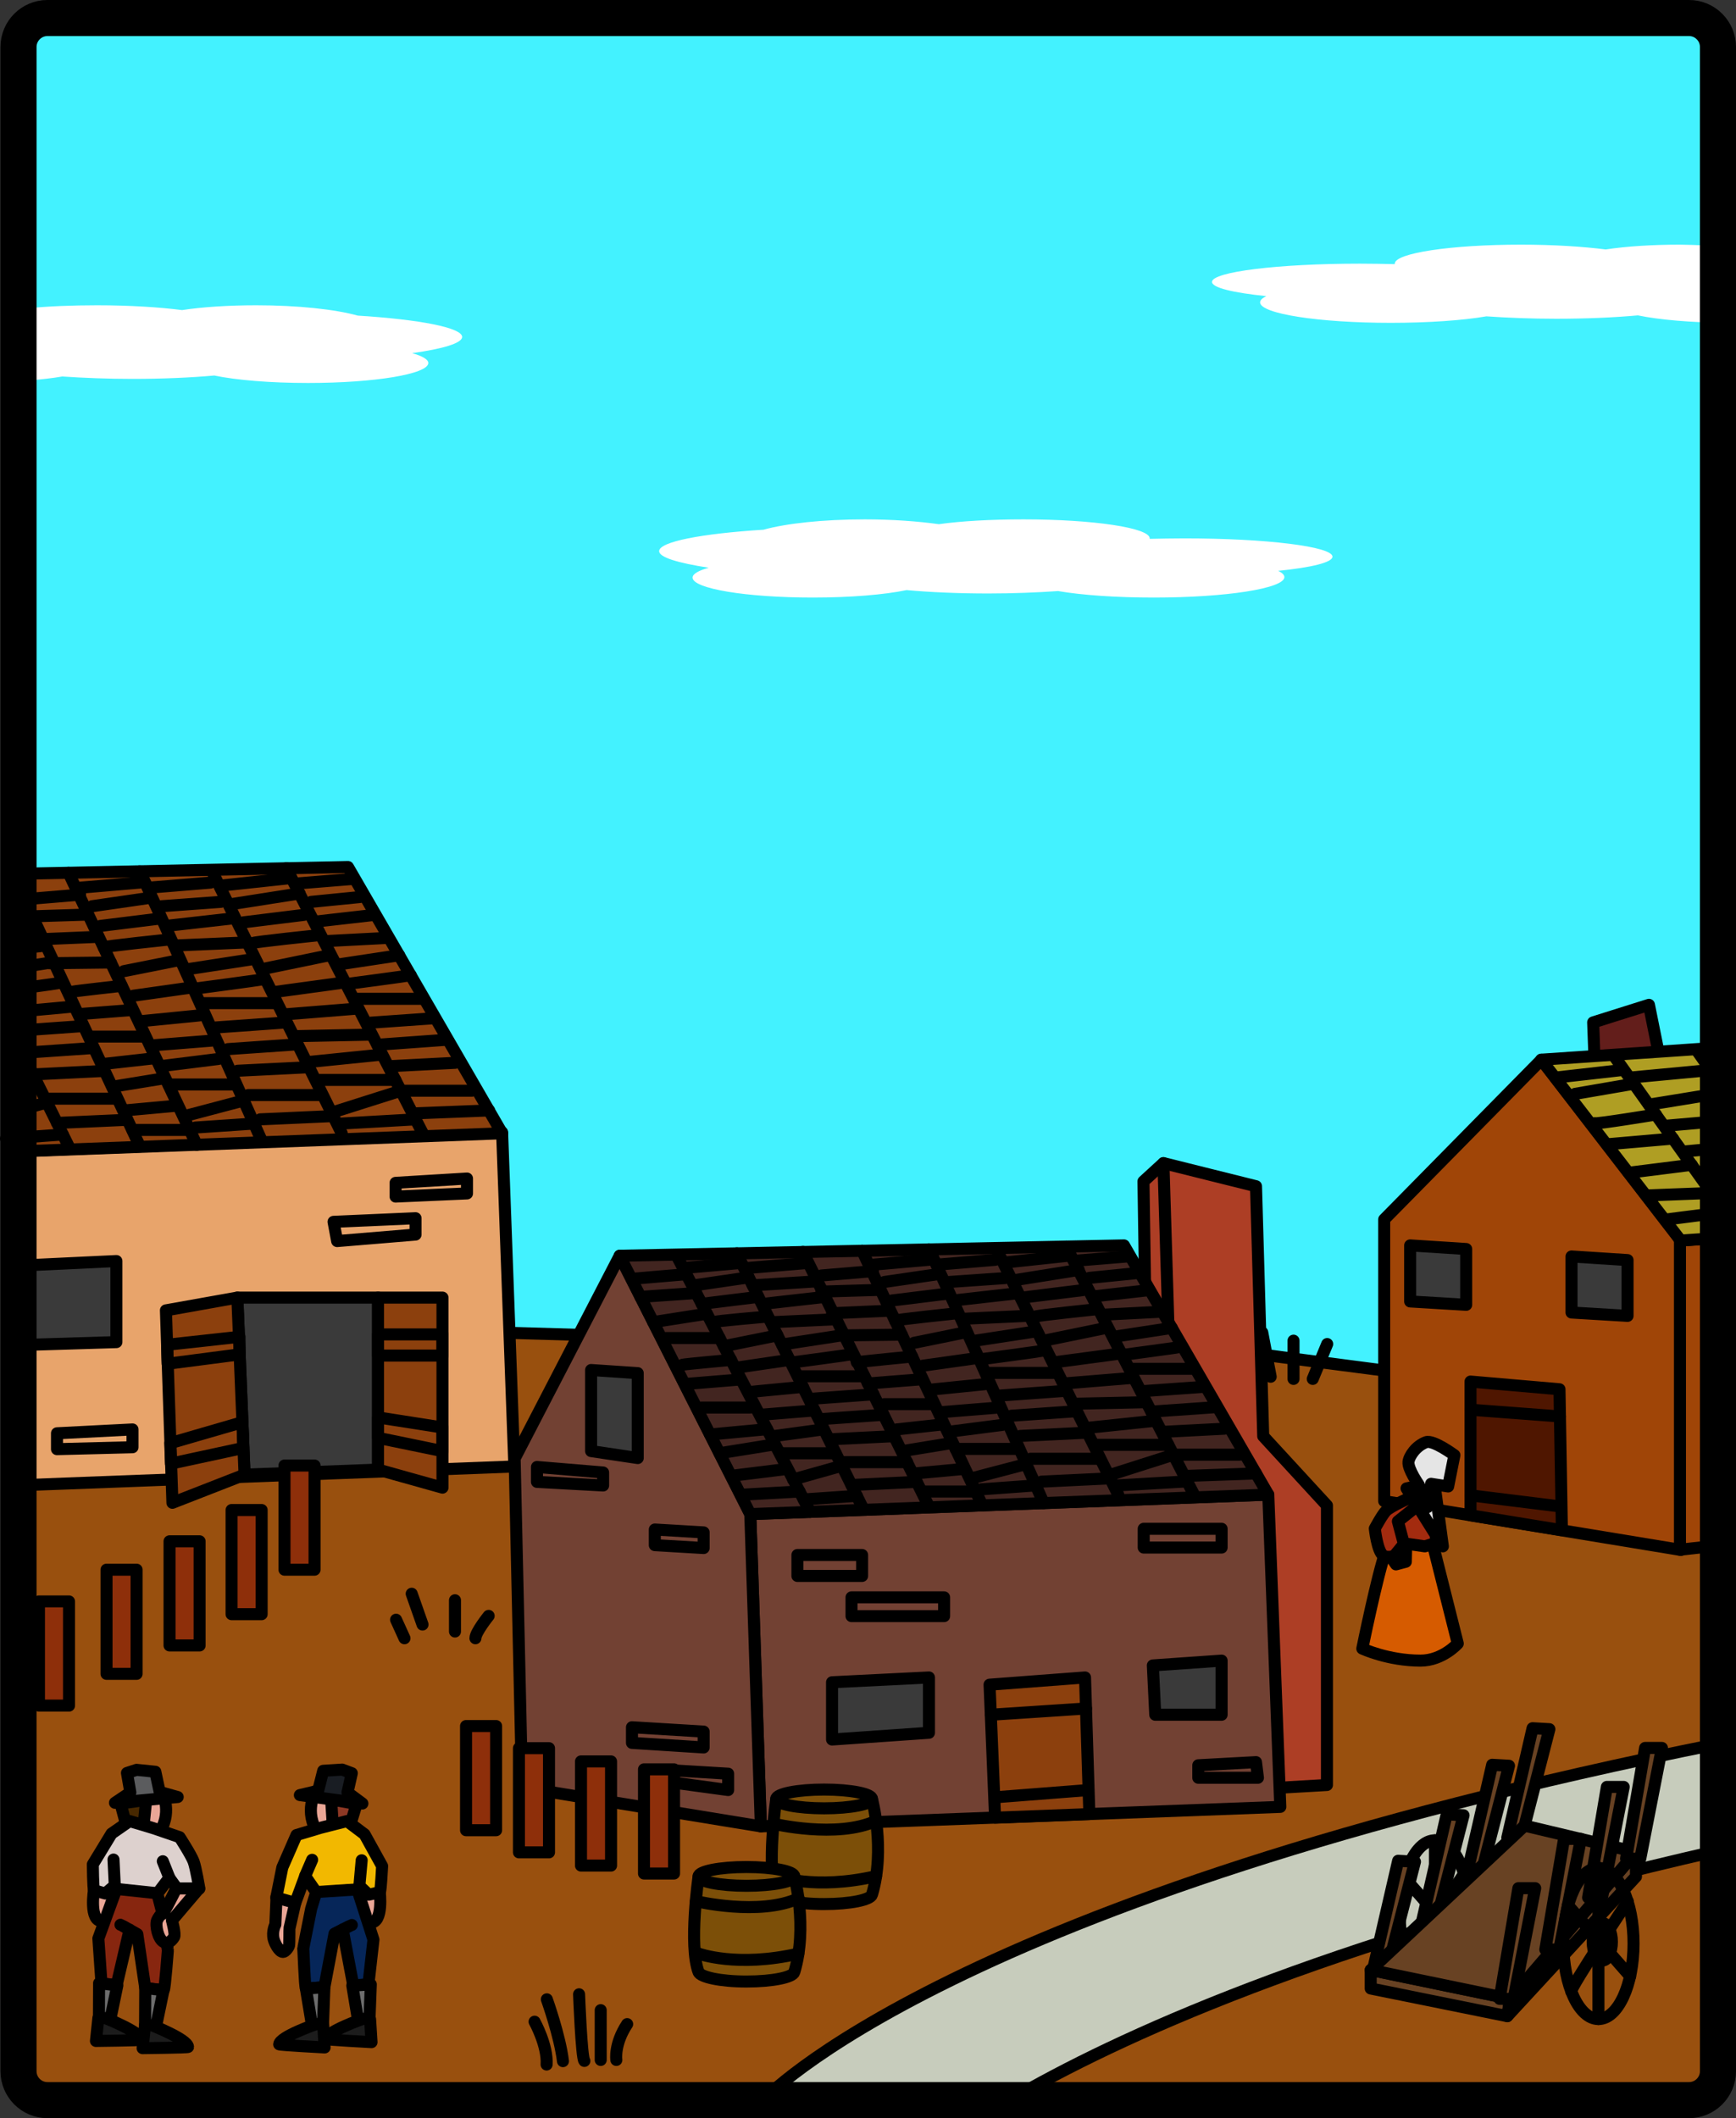 <svg version="1.1" id="colonialTimesTownGraphic" xmlns="http://www.w3.org/2000/svg" xmlns:xlink="http://www.w3.org/1999/xlink" x="0px" y="0px" viewBox="0 0 721.9 880.5" enable-background="new 0 0 721.9 880.5" xml:space="preserve"><rect x="0" y="0" width="721.9" height="880.5" fill="#333333" stroke="none"/><g id="colonialTimesTown"><g><rect x="12.1" y="10.2" fill="#43F2FF" width="706" height="759"/><path fill="#FFFFFF" d="M718.1,102.6v31.6c-15-0.1-28.3-1.3-37-3.1c-10,0.9-21.6,1.4-34,1.4c-10.4,0-20.2-0.4-29-1  c-9.9,1.7-24.1,2.7-39.8,2.7c-30,0-54.3-3.8-54.3-8.5c0-0.9,0.9-1.8,2.6-2.6c-13.8-1.4-22.6-3.5-22.6-5.9c0-4.2,27.5-7.6,61.5-7.6  c5,0,9.9,0.1,14.5,0.2c0-0.1,0-0.1,0-0.2c0-4.4,23.5-7.9,52.5-7.9c13.5,0,25.9,0.8,35.2,2c8.6-1.3,19.3-2,30.8-2  C705.5,101.8,712,102.1,718.1,102.6z"/><path fill="#FFFFFF" d="M274.1,229.1c0-3.9,17.7-7.3,43.4-8.9c9.3-2.6,24.7-4.3,42.1-4.3c11.6,0,22.2,0.8,30.8,2  c9.3-1.3,21.6-2,35.2-2c29,0,52.5,3.5,52.5,7.9c0,0.1,0,0.1,0,0.2c4.7-0.1,9.5-0.2,14.5-0.2c34,0,61.5,3.4,61.5,7.6  c0,2.4-8.8,4.5-22.6,5.9c1.7,0.8,2.6,1.7,2.6,2.6c0,4.7-24.3,8.5-54.3,8.5c-15.7,0-29.8-1-39.8-2.7c-8.8,0.6-18.6,1-29,1  c-12.4,0-24-0.5-34-1.4c-9.2,1.9-23.2,3.1-39,3.1c-27.6,0-50-3.7-50-8.3c0-1.5,2.4-2.9,6.7-4.1C281.9,234,274.1,231.7,274.1,229.1  z"/><path fill="#FFFFFF" d="M171.4,146.8c4.2,1.2,6.7,2.6,6.7,4.1c0,4.6-22.4,8.3-50,8.3c-15.8,0-29.9-1.2-39-3.1  c-10,0.9-21.6,1.4-34,1.4c-10.4,0-20.4-0.4-29.2-1c-3.9,0.7-8.8,1.2-13.8,1.7v-30.1c8-0.8,18-1.2,28.3-1.2c13.5,0,26,0.8,35.3,2  c8.6-1.3,19.3-2,30.9-2c17.4,0,32.8,1.7,42.2,4.3c25.6,1.6,43.4,5,43.4,8.9C192,142.7,184.2,145,171.4,146.8z"/></g><g><polygon fill="#99500E" points="714.1,587.4 714.1,874.2 9.1,874.2 9.1,566.8 172.9,552.3 524.1,563 650.6,579.1  "/><g><path fill="#C7CCBC" d="M326.7,873l103.4,1.1l3.9-9.1l88.2-39.5l104.6-33.4l75.7-20.1l15.6-2.4v-46.4c0,0-92.1,19.4-94.4,20.9   c-2.3,1.5-52.7,13.1-52.7,13.1s-73.6,24.4-72.2,24s-51.9,17.4-53.1,18.8c-1.2,1.4-60.8,28.5-60.8,28.5L340,854.8l-29.6,19.3   L326.7,873z"/><path fill="none" stroke="#000000" stroke-width="5" stroke-linecap="round" stroke-linejoin="round" stroke-miterlimit="10" d="   M317.4,873c0,0,76.6-84,397.2-148.1"/><path fill="none" stroke="#000000" stroke-width="5" stroke-linecap="round" stroke-linejoin="round" stroke-miterlimit="10" d="   M423.9,870.7c47.5-27.1,136-66.2,290.6-101.4"/></g><polyline fill="none" stroke="#000000" stroke-width="5" stroke-linecap="round" stroke-linejoin="round" stroke-miterlimit="10" points="  9.1,567.4 174.9,553 524.1,563 713,587.6  "/><g><polyline fill="#E8A46B" stroke="#000000" stroke-width="5" stroke-linecap="round" stroke-linejoin="round" stroke-miterlimit="10" points="   8.1,478.7 8.7,478.7 9.1,478.5 208.8,470.7 208.8,470.7 213.9,609.6 8.6,617.4 8.6,478.2  "/><polygon fill="#8C400D" stroke="#000000" stroke-width="5" stroke-linecap="round" stroke-linejoin="round" stroke-miterlimit="10" points="   208.8,471.1 8.6,478.6 8.6,363.2 144.7,360.4  "/><polygon fill="#3A3A3A" stroke="#000000" stroke-width="5" stroke-linecap="round" stroke-linejoin="round" stroke-miterlimit="10" points="   157.2,539.4 157.2,610.9 101.7,613 98.7,539.4  "/><polygon fill="#8C400D" stroke="#000000" stroke-width="5" stroke-linecap="round" stroke-linejoin="round" stroke-miterlimit="10" points="   69,544.7 71.7,624.7 101.7,613 98.7,539.4  "/><polygon fill="#8C400D" stroke="#000000" stroke-width="5" stroke-linecap="round" stroke-linejoin="round" stroke-miterlimit="10" points="   184,618.4 157.2,610.9 157.2,539.4 184,539.4  "/><rect x="157.2" y="554.7" fill="none" stroke="#000000" stroke-width="5" stroke-linecap="round" stroke-linejoin="round" stroke-miterlimit="10" width="26.8" height="8.8"/><polygon fill="none" stroke="#000000" stroke-width="5" stroke-linecap="round" stroke-linejoin="round" stroke-miterlimit="10" points="   157.2,589.2 184,593.4 184,603.2 157.2,597.7  "/><polygon fill="none" stroke="#000000" stroke-width="5" stroke-linecap="round" stroke-linejoin="round" stroke-miterlimit="10" points="   100.8,591.2 70.8,599.9 71.1,608.4 101.2,601.9  "/><polygon fill="none" stroke="#000000" stroke-width="5" stroke-linecap="round" stroke-linejoin="round" stroke-miterlimit="10" points="   69.5,559 69.7,566.9 99.6,563 99.6,555.7  "/><line fill="none" stroke="#000000" stroke-width="5" stroke-linecap="round" stroke-linejoin="round" stroke-miterlimit="10" x1="3.8" y1="426.6" x2="28.5" y2="476.4"/><line fill="none" stroke="#000000" stroke-width="5" stroke-linecap="round" stroke-linejoin="round" stroke-miterlimit="10" x1="5.3" y1="363.4" x2="58.1" y2="476.4"/><line fill="none" stroke="#000000" stroke-width="5" stroke-linecap="round" stroke-linejoin="round" stroke-miterlimit="10" x1="28.5" y1="362.8" x2="81.8" y2="475.9"/><path fill="none" stroke="#000000" stroke-width="5" stroke-linecap="round" stroke-linejoin="round" stroke-miterlimit="10" d="   M58.1,362.2c0.6,0,51,112.6,51,112.6"/><line fill="none" stroke="#000000" stroke-width="5" stroke-linecap="round" stroke-linejoin="round" stroke-miterlimit="10" x1="88.5" y1="362.8" x2="142.1" y2="471.1"/><line fill="none" stroke="#000000" stroke-width="5" stroke-linecap="round" stroke-linejoin="round" stroke-miterlimit="10" x1="119.1" y1="360.9" x2="175.8" y2="471.1"/><line fill="none" stroke="#000000" stroke-width="5" stroke-linecap="round" stroke-linejoin="round" stroke-miterlimit="10" x1="26.1" y1="471.6" x2="2.5" y2="473.3"/><line fill="none" stroke="#000000" stroke-width="5" stroke-linecap="round" stroke-linejoin="round" stroke-miterlimit="10" x1="19.5" y1="458.3" x2="5.3" y2="462.2"/><line fill="none" stroke="#000000" stroke-width="5" stroke-linecap="round" stroke-linejoin="round" stroke-miterlimit="10" x1="52.7" y1="465.5" x2="23.7" y2="466.8"/><line fill="none" stroke="#000000" stroke-width="5" stroke-linecap="round" stroke-linejoin="round" stroke-miterlimit="10" x1="48.4" y1="456.7" x2="18.7" y2="456.7"/><line fill="none" stroke="#000000" stroke-width="5" stroke-linecap="round" stroke-linejoin="round" stroke-miterlimit="10" x1="42.7" y1="445.2" x2="14.3" y2="446.6"/><line fill="none" stroke="#000000" stroke-width="5" stroke-linecap="round" stroke-linejoin="round" stroke-miterlimit="10" x1="38" y1="435.7" x2="10.3" y2="437.6"/><line fill="none" stroke="#000000" stroke-width="5" stroke-linecap="round" stroke-linejoin="round" stroke-miterlimit="10" x1="33.5" y1="426.6" x2="5.3" y2="428.6"/><line fill="none" stroke="#000000" stroke-width="5" stroke-linecap="round" stroke-linejoin="round" stroke-miterlimit="10" x1="29.5" y1="418.5" x2="7.7" y2="420.5"/><path fill="none" stroke="#000000" stroke-width="5" stroke-linecap="round" stroke-linejoin="round" stroke-miterlimit="10" d="   M24.1,408.7c-0.7,0.2-18,2.5-18,2.5"/><line fill="none" stroke="#000000" stroke-width="5" stroke-linecap="round" stroke-linejoin="round" stroke-miterlimit="10" x1="19.4" y1="400.4" x2="6.1" y2="402.5"/><line fill="none" stroke="#000000" stroke-width="5" stroke-linecap="round" stroke-linejoin="round" stroke-miterlimit="10" x1="16.9" y1="393.3" x2="6.1" y2="394.5"/><line fill="none" stroke="#000000" stroke-width="5" stroke-linecap="round" stroke-linejoin="round" stroke-miterlimit="10" x1="78.1" y1="469.7" x2="55.1" y2="469.7"/><line fill="none" stroke="#000000" stroke-width="5" stroke-linecap="round" stroke-linejoin="round" stroke-miterlimit="10" x1="72.7" y1="459.7" x2="51.8" y2="461.6"/><line fill="none" stroke="#000000" stroke-width="5" stroke-linecap="round" stroke-linejoin="round" stroke-miterlimit="10" x1="67.9" y1="448.3" x2="47" y2="451.7"/><line fill="none" stroke="#000000" stroke-width="5" stroke-linecap="round" stroke-linejoin="round" stroke-miterlimit="10" x1="64.3" y1="439.9" x2="43.7" y2="442.2"/><line fill="none" stroke="#000000" stroke-width="5" stroke-linecap="round" stroke-linejoin="round" stroke-miterlimit="10" x1="59.9" y1="430.9" x2="38.2" y2="430.9"/><line fill="none" stroke="#000000" stroke-width="5" stroke-linecap="round" stroke-linejoin="round" stroke-miterlimit="10" x1="54.3" y1="419.9" x2="33.6" y2="421.5"/><path fill="none" stroke="#000000" stroke-width="5" stroke-linecap="round" stroke-linejoin="round" stroke-miterlimit="10" d="   M50.6,409.8c0,0-18.9,2.1-20.2,2.4"/><line fill="none" stroke="#000000" stroke-width="5" stroke-linecap="round" stroke-linejoin="round" stroke-miterlimit="10" x1="46.1" y1="400.1" x2="20.5" y2="400.4"/><line fill="none" stroke="#000000" stroke-width="5" stroke-linecap="round" stroke-linejoin="round" stroke-miterlimit="10" x1="39.2" y1="389.5" x2="15.1" y2="390.5"/><line fill="none" stroke="#000000" stroke-width="5" stroke-linecap="round" stroke-linejoin="round" stroke-miterlimit="10" x1="35.9" y1="380.2" x2="10.5" y2="381"/><line fill="none" stroke="#000000" stroke-width="5" stroke-linecap="round" stroke-linejoin="round" stroke-miterlimit="10" x1="33.3" y1="371.9" x2="10.5" y2="373.8"/><line fill="none" stroke="#000000" stroke-width="5" stroke-linecap="round" stroke-linejoin="round" stroke-miterlimit="10" x1="104.9" y1="467.1" x2="81.3" y2="468.7"/><line fill="none" stroke="#000000" stroke-width="5" stroke-linecap="round" stroke-linejoin="round" stroke-miterlimit="10" x1="101.2" y1="457.5" x2="78.1" y2="463.6"/><line fill="none" stroke="#000000" stroke-width="5" stroke-linecap="round" stroke-linejoin="round" stroke-miterlimit="10" x1="97.1" y1="450.8" x2="70" y2="450.8"/><line fill="none" stroke="#000000" stroke-width="5" stroke-linecap="round" stroke-linejoin="round" stroke-miterlimit="10" x1="90.8" y1="440.2" x2="66.8" y2="443.2"/><line fill="none" stroke="#000000" stroke-width="5" stroke-linecap="round" stroke-linejoin="round" stroke-miterlimit="10" x1="87.8" y1="432.6" x2="63.9" y2="434.5"/><line fill="none" stroke="#000000" stroke-width="5" stroke-linecap="round" stroke-linejoin="round" stroke-miterlimit="10" x1="82.9" y1="422.1" x2="59.6" y2="424.4"/><line fill="none" stroke="#000000" stroke-width="5" stroke-linecap="round" stroke-linejoin="round" stroke-miterlimit="10" x1="78.9" y1="410.6" x2="55.5" y2="413.9"/><line fill="none" stroke="#000000" stroke-width="5" stroke-linecap="round" stroke-linejoin="round" stroke-miterlimit="10" x1="73.6" y1="399.3" x2="51.5" y2="403.7"/><path fill="none" stroke="#000000" stroke-width="5" stroke-linecap="round" stroke-linejoin="round" stroke-miterlimit="10" d="   M70.7,390.5c0,0-27.8,2.9-27.6,3.3"/><line fill="none" stroke="#000000" stroke-width="5" stroke-linecap="round" stroke-linejoin="round" stroke-miterlimit="10" x1="66.8" y1="381.8" x2="41.7" y2="384.9"/><line fill="none" stroke="#000000" stroke-width="5" stroke-linecap="round" stroke-linejoin="round" stroke-miterlimit="10" x1="62.5" y1="373.2" x2="38.3" y2="376.7"/><path fill="none" stroke="#000000" stroke-width="5" stroke-linecap="round" stroke-linejoin="round" stroke-miterlimit="10" d="   M58,366.9c-0.1,0-24.6,2.1-24.6,2.1"/><line fill="none" stroke="#000000" stroke-width="5" stroke-linecap="round" stroke-linejoin="round" stroke-miterlimit="10" x1="137.2" y1="464" x2="108.2" y2="465.3"/><line fill="none" stroke="#000000" stroke-width="5" stroke-linecap="round" stroke-linejoin="round" stroke-miterlimit="10" x1="132.8" y1="455.2" x2="103.2" y2="455.2"/><line fill="none" stroke="#000000" stroke-width="5" stroke-linecap="round" stroke-linejoin="round" stroke-miterlimit="10" x1="127.1" y1="443.7" x2="98.8" y2="445.1"/><line fill="none" stroke="#000000" stroke-width="5" stroke-linecap="round" stroke-linejoin="round" stroke-miterlimit="10" x1="122.4" y1="434.2" x2="94.8" y2="436.1"/><line fill="none" stroke="#000000" stroke-width="5" stroke-linecap="round" stroke-linejoin="round" stroke-miterlimit="10" x1="117.9" y1="425.1" x2="89.8" y2="427.1"/><line fill="none" stroke="#000000" stroke-width="5" stroke-linecap="round" stroke-linejoin="round" stroke-miterlimit="10" x1="113.9" y1="417" x2="85.1" y2="417"/><path fill="none" stroke="#000000" stroke-width="5" stroke-linecap="round" stroke-linejoin="round" stroke-miterlimit="10" d="   M108.6,407.2c-0.7,0.2-26.3,3.6-26.3,3.6"/><line fill="none" stroke="#000000" stroke-width="5" stroke-linecap="round" stroke-linejoin="round" stroke-miterlimit="10" x1="103.9" y1="398.9" x2="77.3" y2="403"/><line fill="none" stroke="#000000" stroke-width="5" stroke-linecap="round" stroke-linejoin="round" stroke-miterlimit="10" x1="101.4" y1="391.8" x2="73.6" y2="393"/><line fill="none" stroke="#000000" stroke-width="5" stroke-linecap="round" stroke-linejoin="round" stroke-miterlimit="10" x1="96.5" y1="381.8" x2="69" y2="384.9"/><line fill="none" stroke="#000000" stroke-width="5" stroke-linecap="round" stroke-linejoin="round" stroke-miterlimit="10" x1="91.8" y1="374.9" x2="67.2" y2="376.7"/><line fill="none" stroke="#000000" stroke-width="5" stroke-linecap="round" stroke-linejoin="round" stroke-miterlimit="10" x1="87.5" y1="366.9" x2="61.9" y2="369"/><line fill="none" stroke="#000000" stroke-width="5" stroke-linecap="round" stroke-linejoin="round" stroke-miterlimit="10" x1="172.8" y1="465.3" x2="141.1" y2="467.1"/><line fill="none" stroke="#000000" stroke-width="5" stroke-linecap="round" stroke-linejoin="round" stroke-miterlimit="10" x1="166.7" y1="453.4" x2="140.2" y2="461.8"/><line fill="none" stroke="#000000" stroke-width="5" stroke-linecap="round" stroke-linejoin="round" stroke-miterlimit="10" x1="164.4" y1="448.9" x2="132.1" y2="448.9"/><line fill="none" stroke="#000000" stroke-width="5" stroke-linecap="round" stroke-linejoin="round" stroke-miterlimit="10" x1="158.6" y1="438.4" x2="129" y2="441.4"/><line fill="none" stroke="#000000" stroke-width="5" stroke-linecap="round" stroke-linejoin="round" stroke-miterlimit="10" x1="153.6" y1="430.1" x2="123.8" y2="430.7"/><line fill="none" stroke="#000000" stroke-width="5" stroke-linecap="round" stroke-linejoin="round" stroke-miterlimit="10" x1="148.1" y1="419.3" x2="118" y2="421.7"/><line fill="none" stroke="#000000" stroke-width="5" stroke-linecap="round" stroke-linejoin="round" stroke-miterlimit="10" x1="141.1" y1="408.7" x2="113.9" y2="412.4"/><line fill="none" stroke="#000000" stroke-width="5" stroke-linecap="round" stroke-linejoin="round" stroke-miterlimit="10" x1="136.9" y1="397.1" x2="110.7" y2="402.5"/><path fill="none" stroke="#000000" stroke-width="5" stroke-linecap="round" stroke-linejoin="round" stroke-miterlimit="10" d="   M132.9,388.7c0,0-27.8,2.9-27.6,3.3"/><line fill="none" stroke="#000000" stroke-width="5" stroke-linecap="round" stroke-linejoin="round" stroke-miterlimit="10" x1="126.4" y1="380.3" x2="101.3" y2="383.4"/><line fill="none" stroke="#000000" stroke-width="5" stroke-linecap="round" stroke-linejoin="round" stroke-miterlimit="10" x1="124.6" y1="371.4" x2="96.5" y2="375.8"/><path fill="none" stroke="#000000" stroke-width="5" stroke-linecap="round" stroke-linejoin="round" stroke-miterlimit="10" d="   M120.2,365.1c-0.1,0-27.1,2.9-27.1,2.9"/><line fill="none" stroke="#000000" stroke-width="5" stroke-linecap="round" stroke-linejoin="round" stroke-miterlimit="10" x1="203.4" y1="461.6" x2="172.8" y2="462.8"/><line fill="none" stroke="#000000" stroke-width="5" stroke-linecap="round" stroke-linejoin="round" stroke-miterlimit="10" x1="196.2" y1="453.4" x2="166.5" y2="453.4"/><line fill="none" stroke="#000000" stroke-width="5" stroke-linecap="round" stroke-linejoin="round" stroke-miterlimit="10" x1="189.3" y1="441.8" x2="162.2" y2="443.2"/><line fill="none" stroke="#000000" stroke-width="5" stroke-linecap="round" stroke-linejoin="round" stroke-miterlimit="10" x1="184.6" y1="432.3" x2="156.9" y2="434.3"/><line fill="none" stroke="#000000" stroke-width="5" stroke-linecap="round" stroke-linejoin="round" stroke-miterlimit="10" x1="180.1" y1="423.3" x2="154.4" y2="425.1"/><line fill="none" stroke="#000000" stroke-width="5" stroke-linecap="round" stroke-linejoin="round" stroke-miterlimit="10" x1="176.1" y1="415.2" x2="147.3" y2="415.2"/><path fill="none" stroke="#000000" stroke-width="5" stroke-linecap="round" stroke-linejoin="round" stroke-miterlimit="10" d="   M170.8,405.4c-0.7,0.2-26.3,3.6-26.3,3.6"/><line fill="none" stroke="#000000" stroke-width="5" stroke-linecap="round" stroke-linejoin="round" stroke-miterlimit="10" x1="166" y1="397.1" x2="140.8" y2="400.9"/><line fill="none" stroke="#000000" stroke-width="5" stroke-linecap="round" stroke-linejoin="round" stroke-miterlimit="10" x1="160.6" y1="389.9" x2="135.7" y2="391.2"/><line fill="none" stroke="#000000" stroke-width="5" stroke-linecap="round" stroke-linejoin="round" stroke-miterlimit="10" x1="155.8" y1="380.3" x2="131.2" y2="383.1"/><line fill="none" stroke="#000000" stroke-width="5" stroke-linecap="round" stroke-linejoin="round" stroke-miterlimit="10" x1="149.6" y1="372.9" x2="129.4" y2="374.9"/><line fill="none" stroke="#000000" stroke-width="5" stroke-linecap="round" stroke-linejoin="round" stroke-miterlimit="10" x1="146.3" y1="365.4" x2="124.1" y2="367.2"/><polygon fill="#3A3A3A" stroke="#000000" stroke-width="5" stroke-linecap="round" stroke-linejoin="round" stroke-miterlimit="10" points="   48.4,524.2 48.4,557.9 12.5,559 12.5,525.9  "/><polygon fill="none" stroke="#000000" stroke-width="5" stroke-linecap="round" stroke-linejoin="round" stroke-miterlimit="10" points="   194.2,489.9 194.2,496.1 164.5,497.4 164.5,491.7  "/><polygon fill="none" stroke="#000000" stroke-width="5" stroke-linecap="round" stroke-linejoin="round" stroke-miterlimit="10" points="   172.8,506.4 172.8,513.2 140.2,515.9 138.7,507.9  "/><polygon fill="none" stroke="#000000" stroke-width="5" stroke-linecap="round" stroke-linejoin="round" stroke-miterlimit="10" points="   55.1,594.2 55.1,601.6 23.7,602.4 23.7,595.8  "/></g><g><g><polygon fill="#AD3E25" stroke="#000000" stroke-width="5" stroke-linecap="round" stroke-linejoin="round" stroke-miterlimit="10" points="   476.4,549.8 475.5,491.1 483.8,483.5 522.3,493.1 525.3,597 551.8,625.8 551.8,742 515.5,744.1   "/><line fill="#DB4619" stroke="#000000" stroke-width="5" stroke-linecap="round" stroke-linejoin="round" stroke-miterlimit="10" x1="483.8" y1="483.5" x2="491.7" y2="739.9"/></g><polygon fill="#724133" stroke="#000000" stroke-width="5" stroke-linecap="round" stroke-linejoin="round" stroke-miterlimit="10" points="   527.4,621.3 532.4,751.1 316.4,759.2 312,629.4  "/><polygon fill="#724133" stroke="#000000" stroke-width="5" stroke-linecap="round" stroke-linejoin="round" stroke-miterlimit="10" points="   312,629.4 257.7,522 214,606.3 217.1,743 316.4,759.2  "/><polygon fill="#422520" stroke="#000000" stroke-width="5" stroke-linecap="round" stroke-linejoin="round" stroke-miterlimit="10" points="   527.4,621.3 467.4,517.7 257.7,522 312,629.4  "/><polygon fill="#3A3A3A" stroke="#000000" stroke-width="5" stroke-linecap="round" stroke-linejoin="round" stroke-miterlimit="10" points="   265.2,606.1 245.8,603.2 245.8,569.5 265.2,570.8  "/><line fill="none" stroke="#000000" stroke-width="5" stroke-linecap="round" stroke-linejoin="round" stroke-miterlimit="10" x1="281.4" y1="522" x2="336.9" y2="628.5"/><line fill="none" stroke="#000000" stroke-width="5" stroke-linecap="round" stroke-linejoin="round" stroke-miterlimit="10" x1="306.4" y1="521" x2="358.5" y2="626.3"/><line fill="none" stroke="#000000" stroke-width="5" stroke-linecap="round" stroke-linejoin="round" stroke-miterlimit="10" x1="333.9" y1="520.4" x2="386.3" y2="626.3"/><line fill="none" stroke="#000000" stroke-width="5" stroke-linecap="round" stroke-linejoin="round" stroke-miterlimit="10" x1="358.5" y1="519.9" x2="408.5" y2="625.8"/><path fill="none" stroke="#000000" stroke-width="5" stroke-linecap="round" stroke-linejoin="round" stroke-miterlimit="10" d="   M386.3,519.3c0.6,0,47.7,105.5,47.7,105.5"/><line fill="none" stroke="#000000" stroke-width="5" stroke-linecap="round" stroke-linejoin="round" stroke-miterlimit="10" x1="414.7" y1="519.9" x2="465" y2="621.3"/><line fill="none" stroke="#000000" stroke-width="5" stroke-linecap="round" stroke-linejoin="round" stroke-miterlimit="10" x1="443.4" y1="518.2" x2="496.5" y2="621.3"/><line fill="none" stroke="#000000" stroke-width="5" stroke-linecap="round" stroke-linejoin="round" stroke-miterlimit="10" x1="332.5" y1="620" x2="309.1" y2="621.3"/><line fill="none" stroke="#000000" stroke-width="5" stroke-linecap="round" stroke-linejoin="round" stroke-miterlimit="10" x1="326.7" y1="610.7" x2="304" y2="613.5"/><line fill="none" stroke="#000000" stroke-width="5" stroke-linecap="round" stroke-linejoin="round" stroke-miterlimit="10" x1="322.2" y1="600.4" x2="299.2" y2="604.1"/><line fill="none" stroke="#000000" stroke-width="5" stroke-linecap="round" stroke-linejoin="round" stroke-miterlimit="10" x1="319" y1="594.1" x2="295.3" y2="596.3"/><line fill="none" stroke="#000000" stroke-width="5" stroke-linecap="round" stroke-linejoin="round" stroke-miterlimit="10" x1="312" y1="585.1" x2="291.7" y2="585.1"/><line fill="none" stroke="#000000" stroke-width="5" stroke-linecap="round" stroke-linejoin="round" stroke-miterlimit="10" x1="307.1" y1="573.5" x2="286.4" y2="575.2"/><path fill="none" stroke="#000000" stroke-width="5" stroke-linecap="round" stroke-linejoin="round" stroke-miterlimit="10" d="   M304,565.3c0,0-18.8,1.7-20.1,2"/><line fill="none" stroke="#000000" stroke-width="5" stroke-linecap="round" stroke-linejoin="round" stroke-miterlimit="10" x1="299.2" y1="556.2" x2="277.1" y2="556.2"/><line fill="none" stroke="#000000" stroke-width="5" stroke-linecap="round" stroke-linejoin="round" stroke-miterlimit="10" x1="293.9" y1="546.1" x2="271.6" y2="549.6"/><line fill="none" stroke="#000000" stroke-width="5" stroke-linecap="round" stroke-linejoin="round" stroke-miterlimit="10" x1="289.5" y1="537.5" x2="266.3" y2="539.1"/><line fill="none" stroke="#000000" stroke-width="5" stroke-linecap="round" stroke-linejoin="round" stroke-miterlimit="10" x1="283.9" y1="529.8" x2="262.6" y2="531.6"/><line fill="none" stroke="#000000" stroke-width="5" stroke-linecap="round" stroke-linejoin="round" stroke-miterlimit="10" x1="356.3" y1="621.8" x2="334.2" y2="623.3"/><line fill="none" stroke="#000000" stroke-width="5" stroke-linecap="round" stroke-linejoin="round" stroke-miterlimit="10" x1="350.1" y1="609.3" x2="329.8" y2="615"/><line fill="none" stroke="#000000" stroke-width="5" stroke-linecap="round" stroke-linejoin="round" stroke-miterlimit="10" x1="347.5" y1="604.1" x2="325.2" y2="604.1"/><line fill="none" stroke="#000000" stroke-width="5" stroke-linecap="round" stroke-linejoin="round" stroke-miterlimit="10" x1="341.5" y1="594.3" x2="321.6" y2="597"/><line fill="none" stroke="#000000" stroke-width="5" stroke-linecap="round" stroke-linejoin="round" stroke-miterlimit="10" x1="338.7" y1="586.3" x2="316.4" y2="588.1"/><line fill="none" stroke="#000000" stroke-width="5" stroke-linecap="round" stroke-linejoin="round" stroke-miterlimit="10" x1="333.9" y1="576.5" x2="312" y2="578.6"/><line fill="none" stroke="#000000" stroke-width="5" stroke-linecap="round" stroke-linejoin="round" stroke-miterlimit="10" x1="328.3" y1="565.3" x2="306.4" y2="568.5"/><line fill="none" stroke="#000000" stroke-width="5" stroke-linecap="round" stroke-linejoin="round" stroke-miterlimit="10" x1="323.3" y1="555.1" x2="301" y2="559.6"/><path fill="none" stroke="#000000" stroke-width="5" stroke-linecap="round" stroke-linejoin="round" stroke-miterlimit="10" d="   M319,547.3c0,0-22.4,1.9-22.2,2.3"/><line fill="none" stroke="#000000" stroke-width="5" stroke-linecap="round" stroke-linejoin="round" stroke-miterlimit="10" x1="315.3" y1="539.1" x2="291.8" y2="542"/><line fill="none" stroke="#000000" stroke-width="5" stroke-linecap="round" stroke-linejoin="round" stroke-miterlimit="10" x1="311.3" y1="531" x2="288.7" y2="534.3"/><path fill="none" stroke="#000000" stroke-width="5" stroke-linecap="round" stroke-linejoin="round" stroke-miterlimit="10" d="   M307.1,525.1c-0.1,0-23,2-23,2"/><line fill="none" stroke="#000000" stroke-width="5" stroke-linecap="round" stroke-linejoin="round" stroke-miterlimit="10" x1="381.2" y1="616" x2="354.1" y2="617.3"/><line fill="none" stroke="#000000" stroke-width="5" stroke-linecap="round" stroke-linejoin="round" stroke-miterlimit="10" x1="377.2" y1="607.8" x2="349.4" y2="607.8"/><line fill="none" stroke="#000000" stroke-width="5" stroke-linecap="round" stroke-linejoin="round" stroke-miterlimit="10" x1="371.8" y1="597" x2="345.2" y2="598.3"/><line fill="none" stroke="#000000" stroke-width="5" stroke-linecap="round" stroke-linejoin="round" stroke-miterlimit="10" x1="367.4" y1="588.1" x2="341.5" y2="589.9"/><line fill="none" stroke="#000000" stroke-width="5" stroke-linecap="round" stroke-linejoin="round" stroke-miterlimit="10" x1="363.2" y1="579.6" x2="336.9" y2="581.5"/><line fill="none" stroke="#000000" stroke-width="5" stroke-linecap="round" stroke-linejoin="round" stroke-miterlimit="10" x1="359.4" y1="572.1" x2="332.5" y2="572.1"/><path fill="none" stroke="#000000" stroke-width="5" stroke-linecap="round" stroke-linejoin="round" stroke-miterlimit="10" d="   M354.5,562.9c-0.6,0.2-24.6,3.4-24.6,3.4"/><line fill="none" stroke="#000000" stroke-width="5" stroke-linecap="round" stroke-linejoin="round" stroke-miterlimit="10" x1="350" y1="555.1" x2="325.2" y2="558.9"/><line fill="none" stroke="#000000" stroke-width="5" stroke-linecap="round" stroke-linejoin="round" stroke-miterlimit="10" x1="347.7" y1="548.4" x2="321.6" y2="549.6"/><line fill="none" stroke="#000000" stroke-width="5" stroke-linecap="round" stroke-linejoin="round" stroke-miterlimit="10" x1="343.1" y1="539.1" x2="317.4" y2="542"/><line fill="none" stroke="#000000" stroke-width="5" stroke-linecap="round" stroke-linejoin="round" stroke-miterlimit="10" x1="338.7" y1="532.7" x2="313" y2="534.3"/><line fill="none" stroke="#000000" stroke-width="5" stroke-linecap="round" stroke-linejoin="round" stroke-miterlimit="10" x1="334.7" y1="525.1" x2="310.7" y2="527.1"/><line fill="none" stroke="#000000" stroke-width="5" stroke-linecap="round" stroke-linejoin="round" stroke-miterlimit="10" x1="404.9" y1="620" x2="383.5" y2="620"/><line fill="none" stroke="#000000" stroke-width="5" stroke-linecap="round" stroke-linejoin="round" stroke-miterlimit="10" x1="399.9" y1="610.7" x2="380.3" y2="612.5"/><line fill="none" stroke="#000000" stroke-width="5" stroke-linecap="round" stroke-linejoin="round" stroke-miterlimit="10" x1="395.5" y1="599.9" x2="375.9" y2="603.1"/><line fill="none" stroke="#000000" stroke-width="5" stroke-linecap="round" stroke-linejoin="round" stroke-miterlimit="10" x1="392.1" y1="592.1" x2="372.8" y2="594.2"/><line fill="none" stroke="#000000" stroke-width="5" stroke-linecap="round" stroke-linejoin="round" stroke-miterlimit="10" x1="387.9" y1="583.7" x2="367.7" y2="583.7"/><line fill="none" stroke="#000000" stroke-width="5" stroke-linecap="round" stroke-linejoin="round" stroke-miterlimit="10" x1="382.7" y1="573.4" x2="360.9" y2="575.1"/><path fill="none" stroke="#000000" stroke-width="5" stroke-linecap="round" stroke-linejoin="round" stroke-miterlimit="10" d="   M379.3,563.9c0,0-21.7,2.1-23,2.4"/><line fill="none" stroke="#000000" stroke-width="5" stroke-linecap="round" stroke-linejoin="round" stroke-miterlimit="10" x1="351" y1="555.1" x2="375" y2="554.8"/><line fill="none" stroke="#000000" stroke-width="5" stroke-linecap="round" stroke-linejoin="round" stroke-miterlimit="10" x1="368.6" y1="544.9" x2="346" y2="545.9"/><line fill="none" stroke="#000000" stroke-width="5" stroke-linecap="round" stroke-linejoin="round" stroke-miterlimit="10" x1="365.5" y1="536.2" x2="341.6" y2="536.9"/><line fill="none" stroke="#000000" stroke-width="5" stroke-linecap="round" stroke-linejoin="round" stroke-miterlimit="10" x1="363" y1="528.4" x2="341.6" y2="530.2"/><line fill="none" stroke="#000000" stroke-width="5" stroke-linecap="round" stroke-linejoin="round" stroke-miterlimit="10" x1="430.1" y1="617.5" x2="408" y2="619.1"/><line fill="none" stroke="#000000" stroke-width="5" stroke-linecap="round" stroke-linejoin="round" stroke-miterlimit="10" x1="426.7" y1="608.6" x2="404.9" y2="614.3"/><line fill="none" stroke="#000000" stroke-width="5" stroke-linecap="round" stroke-linejoin="round" stroke-miterlimit="10" x1="422.7" y1="602.3" x2="397.4" y2="602.3"/><line fill="none" stroke="#000000" stroke-width="5" stroke-linecap="round" stroke-linejoin="round" stroke-miterlimit="10" x1="416.9" y1="592.3" x2="394.4" y2="595.2"/><line fill="none" stroke="#000000" stroke-width="5" stroke-linecap="round" stroke-linejoin="round" stroke-miterlimit="10" x1="414" y1="585.2" x2="391.7" y2="587"/><line fill="none" stroke="#000000" stroke-width="5" stroke-linecap="round" stroke-linejoin="round" stroke-miterlimit="10" x1="409.5" y1="575.4" x2="387.6" y2="577.6"/><line fill="none" stroke="#000000" stroke-width="5" stroke-linecap="round" stroke-linejoin="round" stroke-miterlimit="10" x1="405.8" y1="564.6" x2="383.8" y2="567.7"/><line fill="none" stroke="#000000" stroke-width="5" stroke-linecap="round" stroke-linejoin="round" stroke-miterlimit="10" x1="400.7" y1="554" x2="380.1" y2="558.2"/><path fill="none" stroke="#000000" stroke-width="5" stroke-linecap="round" stroke-linejoin="round" stroke-miterlimit="10" d="   M398,545.9c0,0-26,2.7-25.8,3.1"/><line fill="none" stroke="#000000" stroke-width="5" stroke-linecap="round" stroke-linejoin="round" stroke-miterlimit="10" x1="394.4" y1="537.7" x2="370.9" y2="540.6"/><line fill="none" stroke="#000000" stroke-width="5" stroke-linecap="round" stroke-linejoin="round" stroke-miterlimit="10" x1="390.4" y1="529.6" x2="367.8" y2="532.9"/><path fill="none" stroke="#000000" stroke-width="5" stroke-linecap="round" stroke-linejoin="round" stroke-miterlimit="10" d="   M386.2,523.7c-0.1,0-23,2-23,2"/><line fill="none" stroke="#000000" stroke-width="5" stroke-linecap="round" stroke-linejoin="round" stroke-miterlimit="10" x1="460.3" y1="614.6" x2="433.1" y2="615.9"/><line fill="none" stroke="#000000" stroke-width="5" stroke-linecap="round" stroke-linejoin="round" stroke-miterlimit="10" x1="456.2" y1="606.4" x2="428.5" y2="606.4"/><line fill="none" stroke="#000000" stroke-width="5" stroke-linecap="round" stroke-linejoin="round" stroke-miterlimit="10" x1="450.9" y1="595.6" x2="424.3" y2="596.9"/><line fill="none" stroke="#000000" stroke-width="5" stroke-linecap="round" stroke-linejoin="round" stroke-miterlimit="10" x1="446.5" y1="586.7" x2="420.6" y2="588.5"/><line fill="none" stroke="#000000" stroke-width="5" stroke-linecap="round" stroke-linejoin="round" stroke-miterlimit="10" x1="442.3" y1="578.2" x2="416" y2="580.1"/><line fill="none" stroke="#000000" stroke-width="5" stroke-linecap="round" stroke-linejoin="round" stroke-miterlimit="10" x1="438.5" y1="570.7" x2="411.5" y2="570.7"/><path fill="none" stroke="#000000" stroke-width="5" stroke-linecap="round" stroke-linejoin="round" stroke-miterlimit="10" d="   M433.5,561.5c-0.6,0.2-24.6,3.4-24.6,3.4"/><line fill="none" stroke="#000000" stroke-width="5" stroke-linecap="round" stroke-linejoin="round" stroke-miterlimit="10" x1="429.1" y1="553.7" x2="404.3" y2="557.5"/><line fill="none" stroke="#000000" stroke-width="5" stroke-linecap="round" stroke-linejoin="round" stroke-miterlimit="10" x1="426.8" y1="547" x2="400.7" y2="548.2"/><line fill="none" stroke="#000000" stroke-width="5" stroke-linecap="round" stroke-linejoin="round" stroke-miterlimit="10" x1="422.2" y1="537.7" x2="396.5" y2="540.6"/><line fill="none" stroke="#000000" stroke-width="5" stroke-linecap="round" stroke-linejoin="round" stroke-miterlimit="10" x1="417.8" y1="531.3" x2="394.8" y2="532.9"/><line fill="none" stroke="#000000" stroke-width="5" stroke-linecap="round" stroke-linejoin="round" stroke-miterlimit="10" x1="413.8" y1="523.7" x2="389.8" y2="525.7"/><line fill="none" stroke="#000000" stroke-width="5" stroke-linecap="round" stroke-linejoin="round" stroke-miterlimit="10" x1="493.7" y1="615.8" x2="464" y2="617.5"/><line fill="none" stroke="#000000" stroke-width="5" stroke-linecap="round" stroke-linejoin="round" stroke-miterlimit="10" x1="488" y1="604.7" x2="463.2" y2="612.6"/><line fill="none" stroke="#000000" stroke-width="5" stroke-linecap="round" stroke-linejoin="round" stroke-miterlimit="10" x1="485.8" y1="600.6" x2="455.6" y2="600.6"/><line fill="none" stroke="#000000" stroke-width="5" stroke-linecap="round" stroke-linejoin="round" stroke-miterlimit="10" x1="480.4" y1="590.6" x2="452.6" y2="593.5"/><line fill="none" stroke="#000000" stroke-width="5" stroke-linecap="round" stroke-linejoin="round" stroke-miterlimit="10" x1="475.7" y1="582.9" x2="447.8" y2="583.5"/><line fill="none" stroke="#000000" stroke-width="5" stroke-linecap="round" stroke-linejoin="round" stroke-miterlimit="10" x1="470.6" y1="572.8" x2="442.4" y2="575.1"/><line fill="none" stroke="#000000" stroke-width="5" stroke-linecap="round" stroke-linejoin="round" stroke-miterlimit="10" x1="464" y1="562.9" x2="438.5" y2="566.3"/><line fill="none" stroke="#000000" stroke-width="5" stroke-linecap="round" stroke-linejoin="round" stroke-miterlimit="10" x1="460" y1="552" x2="435.6" y2="557"/><path fill="none" stroke="#000000" stroke-width="5" stroke-linecap="round" stroke-linejoin="round" stroke-miterlimit="10" d="   M456.3,544.2c0,0-26,2.7-25.8,3.1"/><line fill="none" stroke="#000000" stroke-width="5" stroke-linecap="round" stroke-linejoin="round" stroke-miterlimit="10" x1="450.2" y1="536.3" x2="426.7" y2="539.2"/><line fill="none" stroke="#000000" stroke-width="5" stroke-linecap="round" stroke-linejoin="round" stroke-miterlimit="10" x1="448.6" y1="527.9" x2="422.2" y2="532.1"/><path fill="none" stroke="#000000" stroke-width="5" stroke-linecap="round" stroke-linejoin="round" stroke-miterlimit="10" d="   M444.4,522c-0.1,0-25.4,2.7-25.4,2.7"/><line fill="none" stroke="#000000" stroke-width="5" stroke-linecap="round" stroke-linejoin="round" stroke-miterlimit="10" x1="522.3" y1="612.5" x2="493.7" y2="613.5"/><line fill="none" stroke="#000000" stroke-width="5" stroke-linecap="round" stroke-linejoin="round" stroke-miterlimit="10" x1="515.5" y1="604.7" x2="487.8" y2="604.7"/><line fill="none" stroke="#000000" stroke-width="5" stroke-linecap="round" stroke-linejoin="round" stroke-miterlimit="10" x1="509.1" y1="593.9" x2="483.8" y2="595.2"/><line fill="none" stroke="#000000" stroke-width="5" stroke-linecap="round" stroke-linejoin="round" stroke-miterlimit="10" x1="504.7" y1="585" x2="478.8" y2="586.8"/><line fill="none" stroke="#000000" stroke-width="5" stroke-linecap="round" stroke-linejoin="round" stroke-miterlimit="10" x1="500.5" y1="576.5" x2="476.4" y2="578.2"/><line fill="none" stroke="#000000" stroke-width="5" stroke-linecap="round" stroke-linejoin="round" stroke-miterlimit="10" x1="496.7" y1="569" x2="469.8" y2="569"/><path fill="none" stroke="#000000" stroke-width="5" stroke-linecap="round" stroke-linejoin="round" stroke-miterlimit="10" d="   M491.7,559.8c-0.6,0.2-24.6,3.4-24.6,3.4"/><line fill="none" stroke="#000000" stroke-width="5" stroke-linecap="round" stroke-linejoin="round" stroke-miterlimit="10" x1="487.3" y1="552" x2="463.7" y2="555.6"/><line fill="none" stroke="#000000" stroke-width="5" stroke-linecap="round" stroke-linejoin="round" stroke-miterlimit="10" x1="482.3" y1="545.3" x2="458.9" y2="546.5"/><line fill="none" stroke="#000000" stroke-width="5" stroke-linecap="round" stroke-linejoin="round" stroke-miterlimit="10" x1="477.8" y1="536.3" x2="454.7" y2="538.9"/><line fill="none" stroke="#000000" stroke-width="5" stroke-linecap="round" stroke-linejoin="round" stroke-miterlimit="10" x1="472" y1="529.3" x2="453" y2="531.2"/><line fill="none" stroke="#000000" stroke-width="5" stroke-linecap="round" stroke-linejoin="round" stroke-miterlimit="10" x1="468.8" y1="522.3" x2="448" y2="524"/><polygon fill="#8C400D" stroke="#000000" stroke-width="5" stroke-linecap="round" stroke-linejoin="round" stroke-miterlimit="10" points="   413.8,755.6 411.5,700.3 451.2,697.3 453,754.1  "/><polygon fill="#3A3A3A" stroke="#000000" stroke-width="5" stroke-linecap="round" stroke-linejoin="round" stroke-miterlimit="10" points="   479.4,692.3 480.4,712.8 508,712.8 508,690.3  "/><polygon fill="#3A3A3A" stroke="#000000" stroke-width="5" stroke-linecap="round" stroke-linejoin="round" stroke-miterlimit="10" points="   386.3,697.3 386.3,720.3 346,723.1 346,699.3  "/><line fill="none" stroke="#000000" stroke-width="5" stroke-linecap="round" stroke-linejoin="round" stroke-miterlimit="10" x1="412.1" y1="712.8" x2="451.6" y2="710.2"/><line fill="none" stroke="#000000" stroke-width="5" stroke-linecap="round" stroke-linejoin="round" stroke-miterlimit="10" x1="414" y1="747.1" x2="452.6" y2="744.1"/><rect x="331.6" y="646.4" fill="none" stroke="#000000" stroke-width="5" stroke-linecap="round" stroke-linejoin="round" stroke-miterlimit="10" width="26.9" height="8.7"/><rect x="354.1" y="664" fill="none" stroke="#000000" stroke-width="5" stroke-linecap="round" stroke-linejoin="round" stroke-miterlimit="10" width="38.5" height="7.8"/><rect x="475.6" y="635.5" fill="none" stroke="#000000" stroke-width="5" stroke-linecap="round" stroke-linejoin="round" stroke-miterlimit="10" width="32.4" height="7.8"/><polygon fill="none" stroke="#000000" stroke-width="5" stroke-linecap="round" stroke-linejoin="round" stroke-miterlimit="10" points="   522.3,732.5 498.3,733.8 498.3,739 523.1,739  "/><polygon fill="none" stroke="#000000" stroke-width="5" stroke-linecap="round" stroke-linejoin="round" stroke-miterlimit="10" points="   302.8,737.3 302.8,744.1 277.8,740.7 277.8,735.8  "/><polygon fill="none" stroke="#000000" stroke-width="5" stroke-linecap="round" stroke-linejoin="round" stroke-miterlimit="10" points="   262.8,718 262.8,724.5 292.6,726.4 292.6,719.8  "/><polygon fill="none" stroke="#000000" stroke-width="5" stroke-linecap="round" stroke-linejoin="round" stroke-miterlimit="10" points="   223.3,609.8 223.3,616 250.8,617.5 250.8,612.1  "/><polygon fill="none" stroke="#000000" stroke-width="5" stroke-linecap="round" stroke-linejoin="round" stroke-miterlimit="10" points="   292.6,637 292.6,643.5 272.3,642.3 272.3,635.8  "/></g><g><polygon fill="#631E1B" stroke="#000000" stroke-width="5" stroke-linecap="round" stroke-linejoin="round" stroke-miterlimit="10" points="   685.7,417.7 692.1,449.4 663.6,455 662.5,425  "/><polygon fill="#A04507" stroke="#000000" stroke-width="5" stroke-linecap="round" stroke-linejoin="round" stroke-miterlimit="10" points="   641,440.5 699,515.7 699,644.3 575.6,624 575.6,506.9  "/><polyline fill="#A04507" stroke="#000000" stroke-width="5" stroke-linecap="round" stroke-linejoin="round" stroke-miterlimit="10" points="   711.6,515.2 711.6,642.7 711.3,642.8 698.6,644.2 698.6,515.7 698.9,515.7 711.5,514.7 711.6,514.7 712.3,514.9  "/><polygon fill="#AF9E23" stroke="#000000" stroke-width="5" stroke-linecap="round" stroke-linejoin="round" stroke-miterlimit="10" points="   711.6,435.7 711.6,514.8 698.9,515.7 640.9,440.5  "/><polygon fill="#4F1600" stroke="#000000" stroke-width="5" stroke-linecap="round" stroke-linejoin="round" stroke-miterlimit="10" points="   649.5,636.1 648.5,577.5 611.5,574.3 611.5,629.9  "/><polygon fill="#3A3A3A" stroke="#000000" stroke-width="5" stroke-linecap="round" stroke-linejoin="round" stroke-miterlimit="10" points="   609.7,519.2 609.7,542.4 586.4,541 586.4,517.7  "/><polygon fill="#3A3A3A" stroke="#000000" stroke-width="5" stroke-linecap="round" stroke-linejoin="round" stroke-miterlimit="10" points="   676.8,523.8 676.8,547 653.5,545.6 653.5,522.3  "/><line fill="none" stroke="#000000" stroke-width="5" stroke-linecap="round" stroke-linejoin="round" stroke-miterlimit="10" x1="648.7" y1="588.8" x2="611.5" y2="586"/><line fill="none" stroke="#000000" stroke-width="5" stroke-linecap="round" stroke-linejoin="round" stroke-miterlimit="10" x1="648.7" y1="626.2" x2="611.5" y2="621.6"/><line fill="none" stroke="#000000" stroke-width="5" stroke-linecap="round" stroke-linejoin="round" stroke-miterlimit="10" x1="671" y1="438.7" x2="717.4" y2="503.8"/><line fill="none" stroke="#000000" stroke-width="5" stroke-linecap="round" stroke-linejoin="round" stroke-miterlimit="10" x1="705.4" y1="436.4" x2="715.2" y2="450.3"/><line fill="none" stroke="#000000" stroke-width="5" stroke-linecap="round" stroke-linejoin="round" stroke-miterlimit="10" x1="717.4" y1="503.8" x2="692.3" y2="507"/><line fill="none" stroke="#000000" stroke-width="5" stroke-linecap="round" stroke-linejoin="round" stroke-miterlimit="10" x1="711.8" y1="495.9" x2="685.7" y2="496.9"/><line fill="none" stroke="#000000" stroke-width="5" stroke-linecap="round" stroke-linejoin="round" stroke-miterlimit="10" x1="703.5" y1="484.2" x2="677.3" y2="487.5"/><line fill="none" stroke="#000000" stroke-width="5" stroke-linecap="round" stroke-linejoin="round" stroke-miterlimit="10" x1="695.7" y1="473.3" x2="669.1" y2="475.6"/><path fill="none" stroke="#000000" stroke-width="5" stroke-linecap="round" stroke-linejoin="round" stroke-miterlimit="10" d="   M688.6,463.3c0,0-25.1,4.1-25.4,3.6"/><line fill="none" stroke="#000000" stroke-width="5" stroke-linecap="round" stroke-linejoin="round" stroke-miterlimit="10" x1="679.4" y1="450.5" x2="655" y2="454.7"/><line fill="none" stroke="#000000" stroke-width="5" stroke-linecap="round" stroke-linejoin="round" stroke-miterlimit="10" x1="673.7" y1="444.9" x2="648.1" y2="447.8"/><line fill="none" stroke="#000000" stroke-width="5" stroke-linecap="round" stroke-linejoin="round" stroke-miterlimit="10" x1="717" y1="477.1" x2="701.1" y2="478.6"/><line fill="none" stroke="#000000" stroke-width="5" stroke-linecap="round" stroke-linejoin="round" stroke-miterlimit="10" x1="715.2" y1="466" x2="692.3" y2="468"/><line fill="none" stroke="#000000" stroke-width="5" stroke-linecap="round" stroke-linejoin="round" stroke-miterlimit="10" x1="717" y1="454.1" x2="685.7" y2="459.2"/><line fill="none" stroke="#000000" stroke-width="5" stroke-linecap="round" stroke-linejoin="round" stroke-miterlimit="10" x1="710.3" y1="444.9" x2="679.4" y2="447.8"/></g><g><rect x="16.2" y="665.7" fill="#8E2F0A" stroke="#000000" stroke-width="5" stroke-linecap="round" stroke-linejoin="round" stroke-miterlimit="10" width="12.5" height="43.3"/><rect x="44.3" y="652.5" fill="#8E2F0A" stroke="#000000" stroke-width="5" stroke-linecap="round" stroke-linejoin="round" stroke-miterlimit="10" width="12.5" height="43.3"/><rect x="70.5" y="640.7" fill="#8E2F0A" stroke="#000000" stroke-width="5" stroke-linecap="round" stroke-linejoin="round" stroke-miterlimit="10" width="12.5" height="43.3"/><rect x="96.3" y="627.7" fill="#8E2F0A" stroke="#000000" stroke-width="5" stroke-linecap="round" stroke-linejoin="round" stroke-miterlimit="10" width="12.5" height="43.3"/><rect x="118.3" y="609.2" fill="#8E2F0A" stroke="#000000" stroke-width="5" stroke-linecap="round" stroke-linejoin="round" stroke-miterlimit="10" width="12.5" height="43.3"/></g><g><rect x="267.8" y="735.5" fill="#8E2F0A" stroke="#000000" stroke-width="5" stroke-linecap="round" stroke-linejoin="round" stroke-miterlimit="10" width="12.5" height="43.3"/><rect x="241.6" y="732.2" fill="#8E2F0A" stroke="#000000" stroke-width="5" stroke-linecap="round" stroke-linejoin="round" stroke-miterlimit="10" width="12.5" height="43.3"/><rect x="215.8" y="726.7" fill="#8E2F0A" stroke="#000000" stroke-width="5" stroke-linecap="round" stroke-linejoin="round" stroke-miterlimit="10" width="12.5" height="43.3"/><rect x="193.8" y="717.5" fill="#8E2F0A" stroke="#000000" stroke-width="5" stroke-linecap="round" stroke-linejoin="round" stroke-miterlimit="10" width="12.5" height="43.3"/></g><g><path fill="#7C4F08" stroke="#000000" stroke-width="5" stroke-linecap="round" stroke-linejoin="round" stroke-miterlimit="10" d="   M322.8,747.8c0,0-4.2,28.7,0,39.8c0.8,2,8.9,3.9,19.9,3.9c11,0,19.3-1.8,19.9-3.9c5.7-18.9,0-39.8,0-39.8"/><path fill="none" stroke="#000000" stroke-width="5" stroke-linecap="round" stroke-linejoin="round" stroke-miterlimit="10" d="   M322.8,779.9c0,0,16,5.9,41.5,0"/><path fill="none" stroke="#000000" stroke-width="5" stroke-linecap="round" stroke-linejoin="round" stroke-miterlimit="10" d="   M321.6,758.1c0,0,26.4,6.3,42.7-1.2"/><ellipse fill="#7C4F08" stroke="#000000" stroke-width="5" stroke-linecap="round" stroke-linejoin="round" stroke-miterlimit="10" cx="342.7" cy="747.8" rx="19.9" ry="3.9"/></g><g><path fill="#7C4F08" stroke="#000000" stroke-width="5" stroke-linecap="round" stroke-linejoin="round" stroke-miterlimit="10" d="   M290.5,780c0,0-4.2,28.7,0,39.8c0.8,2,8.9,3.9,19.9,3.9c11,0,19.3-1.8,19.9-3.9c5.7-18.9,0-39.8,0-39.8"/><path fill="none" stroke="#000000" stroke-width="5" stroke-linecap="round" stroke-linejoin="round" stroke-miterlimit="10" d="   M290.5,812.1c0,0,16,5.9,41.5,0"/><path fill="none" stroke="#000000" stroke-width="5" stroke-linecap="round" stroke-linejoin="round" stroke-miterlimit="10" d="   M289.4,790.3c0,0,26.4,6.3,42.7-1.2"/><ellipse fill="#7C4F08" stroke="#000000" stroke-width="5" stroke-linecap="round" stroke-linejoin="round" stroke-miterlimit="10" cx="310.4" cy="780" rx="19.9" ry="3.9"/></g><path fill="none" stroke="#000000" stroke-width="5" stroke-linecap="round" stroke-linejoin="round" stroke-miterlimit="10" d="  M222.3,840.4c0,0,5.5,9.9,5,17.8"/><path fill="none" stroke="#000000" stroke-width="5" stroke-linecap="round" stroke-linejoin="round" stroke-miterlimit="10" d="  M227.4,831.1c0,0,5.5,15.4,6.7,25.7"/><path fill="none" stroke="#000000" stroke-width="5" stroke-linecap="round" stroke-linejoin="round" stroke-miterlimit="10" d="  M243,856.7c-1.2-1.2-2.2-27.7-2.2-27.7"/><line fill="none" stroke="#000000" stroke-width="5" stroke-linecap="round" stroke-linejoin="round" stroke-miterlimit="10" x1="249.8" y1="856.3" x2="249.8" y2="835.6"/><path fill="none" stroke="#000000" stroke-width="5" stroke-linecap="round" stroke-linejoin="round" stroke-miterlimit="10" d="  M256.3,856.3c0,0-1-6.6,4.5-14.9"/><g><g><ellipse fill="none" stroke="#000000" stroke-width="5" stroke-linecap="round" stroke-linejoin="round" stroke-miterlimit="10" cx="596.7" cy="796.4" rx="14.6" ry="31.4"/><line fill="none" stroke="#000000" stroke-width="5" stroke-linecap="round" stroke-linejoin="round" stroke-miterlimit="10" x1="596.7" y1="765" x2="596.7" y2="827.8"/><path fill="none" stroke="#000000" stroke-width="5" stroke-linecap="round" stroke-linejoin="round" stroke-miterlimit="10" d="   M585.3,816.3c-0.5-1.5,23.5-37.4,23.5-37.4"/><line fill="none" stroke="#000000" stroke-width="5" stroke-linecap="round" stroke-linejoin="round" stroke-miterlimit="10" x1="584" y1="780.5" x2="609.9" y2="810"/><ellipse fill="none" stroke="#000000" stroke-width="5" stroke-linecap="round" stroke-linejoin="round" stroke-miterlimit="10" cx="598.3" cy="795.8" rx="4" ry="7.8"/></g><polygon fill="#684223" stroke="#000000" stroke-width="5" stroke-linecap="round" stroke-linejoin="round" stroke-miterlimit="10" points="   570.9,819 581.4,773.5 588.4,773.9 576.7,819.3  "/><polygon fill="#684223" stroke="#000000" stroke-width="5" stroke-linecap="round" stroke-linejoin="round" stroke-miterlimit="10" points="   591.1,799.7 601.6,754.2 608.6,754.6 596.9,800  "/><polygon fill="#684223" stroke="#000000" stroke-width="5" stroke-linecap="round" stroke-linejoin="round" stroke-miterlimit="10" points="   610,779.1 620.5,733.6 627.5,734 615.8,779.4  "/><polygon fill="#684223" stroke="#000000" stroke-width="5" stroke-linecap="round" stroke-linejoin="round" stroke-miterlimit="10" points="   626.8,763.9 637.3,718.4 644.3,718.8 632.6,764.2  "/><polygon fill="#684223" stroke="#000000" stroke-width="5" stroke-linecap="round" stroke-linejoin="round" stroke-miterlimit="10" points="   570,818.9 570,826.6 626.8,838.1 628,830.9  "/><polygon fill="#684223" stroke="#000000" stroke-width="5" stroke-linecap="round" stroke-linejoin="round" stroke-miterlimit="10" points="   680.3,769.9 680.3,780.1 626.8,838.1 628,830.9  "/><polygon fill="#684223" stroke="#000000" stroke-width="5" stroke-linecap="round" stroke-linejoin="round" stroke-miterlimit="10" points="   634,758.9 570,818.9 628,830.9 680.3,769.9  "/><polygon fill="#684223" stroke="#000000" stroke-width="5" stroke-linecap="round" stroke-linejoin="round" stroke-miterlimit="10" points="   623.6,830.9 631.4,784.9 638.4,784.9 629.4,830.9  "/><polygon fill="#684223" stroke="#000000" stroke-width="5" stroke-linecap="round" stroke-linejoin="round" stroke-miterlimit="10" points="   642.6,810.4 650.4,764.4 657.4,764.4 648.4,810.4  "/><polygon fill="#684223" stroke="#000000" stroke-width="5" stroke-linecap="round" stroke-linejoin="round" stroke-miterlimit="10" points="   660.4,788.8 668.2,742.8 675.2,742.8 666.2,788.8  "/><polygon fill="#684223" stroke="#000000" stroke-width="5" stroke-linecap="round" stroke-linejoin="round" stroke-miterlimit="10" points="   676.2,772.6 684.1,726.6 691.1,726.6 682.1,772.6  "/><g><ellipse fill="none" stroke="#000000" stroke-width="5" stroke-linecap="round" stroke-linejoin="round" stroke-miterlimit="10" cx="664.7" cy="807.9" rx="14.6" ry="31.4"/><line fill="none" stroke="#000000" stroke-width="5" stroke-linecap="round" stroke-linejoin="round" stroke-miterlimit="10" x1="664.7" y1="776.4" x2="664.7" y2="839.3"/><path fill="none" stroke="#000000" stroke-width="5" stroke-linecap="round" stroke-linejoin="round" stroke-miterlimit="10" d="   M653.4,827.8c-0.5-1.5,23.5-37.4,23.5-37.4"/><line fill="none" stroke="#000000" stroke-width="5" stroke-linecap="round" stroke-linejoin="round" stroke-miterlimit="10" x1="652" y1="792" x2="677.9" y2="821.5"/><ellipse fill="none" stroke="#000000" stroke-width="5" stroke-linecap="round" stroke-linejoin="round" stroke-miterlimit="10" cx="666.3" cy="807.2" rx="4" ry="7.8"/></g></g><g><g><path fill="#D65B00" stroke="#000000" stroke-width="5" stroke-linecap="round" stroke-linejoin="round" stroke-miterlimit="10" d="   M595.4,640.3l10.8,42.9c0,0-6.3,7.1-15.5,7.1c-13.5,0-24.2-5-24.2-5s6.3-30.9,9.7-40.3c0.9-2.4,5.5-8.5,5.5-8.5L595.4,640.3z"/></g><g><polygon fill="#A32B0F" stroke="#000000" stroke-width="5" stroke-linecap="round" stroke-linejoin="round" stroke-miterlimit="10" points="   582,641.3 578.1,637.5 587.3,619.6 595.8,623 597.3,641.3 592.5,642.8   "/></g><g><polygon fill="#E5E5E5" stroke="#000000" stroke-width="5" stroke-linecap="round" stroke-linejoin="round" stroke-miterlimit="10" points="   592.6,617 584.9,618.7 600,642.8 596.9,619.8   "/></g><g><polygon fill="#FFC4B6" stroke="#000000" stroke-width="5" stroke-linecap="round" stroke-linejoin="round" stroke-miterlimit="10" points="   581.4,642.3 584.7,644.6 584.6,649.2 580.5,650.3 577.8,646.3   "/><path fill="#A32B0F" stroke="#000000" stroke-width="5" stroke-linecap="round" stroke-linejoin="round" stroke-miterlimit="10" d="   M586.3,622.6c0,0-7.7,3.4-9.8,5.3c-1.6,1.5-4.8,7.5-4.8,7.5s1,9.5,3.5,11.2c1.2,0.8,3.2,0.7,4.5,0.1c0.4-0.2,4.1-4.9,4.1-4.9   l-2.5-9.4l6.9-5.5"/></g><g><path fill="#E5E5E5" stroke="#000000" stroke-width="5" stroke-linecap="round" stroke-linejoin="round" stroke-miterlimit="10" d="   M604.8,604.9c0,0-8.8-6.5-11.8-5.4c-4.1,1.5-7,5.7-7.3,8.2c-0.3,3,4.2,9.4,4.2,9.4l3.7,9.4l1.5-9.7l7.1,1.1L604.8,604.9z"/></g></g><g><g><path fill="#EAA696" d="M144.1,790.8l12.8-5.3l1.2,8.3l-3.9,9.5c0,0-3.6,2.3-3.9,1.8C150,804.6,144.1,790.8,144.1,790.8z"/><path fill="none" stroke="#000000" stroke-width="5" stroke-linecap="round" stroke-linejoin="round" stroke-miterlimit="10" d="   M157.9,786.2c0,0,1.7,13.4-4,13"/></g><g><path fill="#EAA696" stroke="#000000" stroke-width="5" stroke-linecap="round" stroke-linejoin="round" stroke-miterlimit="10" d="   M122.8,790.9c0,0-2.3,10.2-2.4,10.6c-0.1,0.5,0,6.1-0.2,7.2c-0.2,0.9-1.6,2.7-2.5,2.7c-1.7,0-3.5-3.7-3.9-5.3   c-0.8-3.3,0.7-6.1,0.7-6.1l0.5-11.6L122.8,790.9z"/></g><g><path fill="#EAA696" d="M136.8,747.2l-7.6,0.5c0,0-1.3,7.5-0.2,8.2c1,0.7,3.6,6.1,3.6,6.1l5.3,2.7l2.3-3.2L136.8,747.2z"/><path fill="none" stroke="#000000" stroke-width="5" stroke-linecap="round" stroke-linejoin="round" stroke-miterlimit="10" d="   M131.2,744.6c0,0-5,8.7,1.1,17.5"/><polygon fill="#8E3824" stroke="#000000" stroke-width="5" stroke-linecap="round" stroke-linejoin="round" stroke-miterlimit="10" points="   137.7,748 138.5,760.6 144.8,761.3 148.3,749.9   "/><polygon fill="#191D23" stroke="#000000" stroke-width="5" stroke-linecap="round" stroke-linejoin="round" stroke-miterlimit="10" points="   134.4,736.1 142.3,735.6 146.3,737.1 144.5,745.1 150.7,749.7 124.7,746.2 132.3,744.4   "/></g><g><path fill="#F2B800" stroke="#000000" stroke-width="5" stroke-linecap="round" stroke-linejoin="round" stroke-miterlimit="10" d="   M150.4,773.3l-1.1,12.2l-17.7,1.2l-4.7-6.8l-4.1,11.1l-7.9-2.2l2.5-12.5l5.9-13.5l10-3c0.8-0.2,11-2.8,11-2.8l7.3,5.5l7.3,13.2   c0,0-0.5,10.2-0.9,10.6c-0.4,0.5-4.7,1.3-4.7,1.3l-3.8-3.6"/><line fill="none" stroke="#000000" stroke-width="5" stroke-linecap="round" stroke-linejoin="round" stroke-miterlimit="10" x1="129.8" y1="773.1" x2="126.9" y2="779.8"/></g><g><path fill="#062659" stroke="#000000" stroke-width="5" stroke-linecap="round" stroke-linejoin="round" stroke-miterlimit="10" d="   M146.3,800.2c-0.4,0.1-7.2,3.6-7.2,3.6l-4.2,22.2c0,0-7.2,0.7-7.7,0.5s-1-16.7-1.1-16.4s3.3-16.7,3.3-16.7l2.1-6.9l17.1-1.1   l6.7,20.9l-2.1,18.6l-6.3,0.4l-4.4-23.3"/></g><g><path fill="#6D6D6D" stroke="#000000" stroke-width="5" stroke-linecap="round" stroke-linejoin="round" stroke-miterlimit="10" d="   M134.9,826.1c0,0.3-0.8,21.3-0.8,21.3l-3.5-0.3l-3.4-20.5L134.9,826.1z"/><path fill="#1C1C1C" stroke="#000000" stroke-width="5" stroke-linecap="round" stroke-linejoin="round" stroke-miterlimit="10" d="   M131.5,841.4c0,0-15.1,5.2-15.4,8.4c0,0.3,18.9,1.3,18.9,1.3l-0.6-9.5L131.5,841.4z"/></g><g><path fill="#6D6D6D" stroke="#000000" stroke-width="5" stroke-linecap="round" stroke-linejoin="round" stroke-miterlimit="10" d="   M154.2,824.9c0,0.3-0.8,21.3-0.8,21.3l-3.5-0.3l-3.4-20.5L154.2,824.9z"/><path fill="#1C1C1C" stroke="#000000" stroke-width="5" stroke-linecap="round" stroke-linejoin="round" stroke-miterlimit="10" d="   M151,839.2c0,0-15.1,5.2-15.4,8.4c0,0.3,18.9,1.3,18.9,1.3l-0.6-9.5L151,839.2z"/></g></g><line fill="none" stroke="#000000" stroke-width="5" stroke-linecap="round" stroke-linejoin="round" stroke-miterlimit="10" x1="171.2" y1="662.5" x2="175.7" y2="675.3"/><line fill="none" stroke="#000000" stroke-width="5" stroke-linecap="round" stroke-linejoin="round" stroke-miterlimit="10" x1="189.2" y1="678.2" x2="189.2" y2="665.2"/><path fill="none" stroke="#000000" stroke-width="5" stroke-linecap="round" stroke-linejoin="round" stroke-miterlimit="10" d="  M197.7,681c0-2.5,5.5-9.3,5.5-9.3"/><line fill="none" stroke="#000000" stroke-width="5" stroke-linecap="round" stroke-linejoin="round" stroke-miterlimit="10" x1="168.2" y1="681" x2="164.7" y2="673.3"/><line fill="none" stroke="#000000" stroke-width="5" stroke-linecap="round" stroke-linejoin="round" stroke-miterlimit="10" x1="524.9" y1="553.9" x2="528.4" y2="572.3"/><line fill="none" stroke="#000000" stroke-width="5" stroke-linecap="round" stroke-linejoin="round" stroke-miterlimit="10" x1="537.9" y1="573.2" x2="537.9" y2="557.3"/><line fill="none" stroke="#000000" stroke-width="5" stroke-linecap="round" stroke-linejoin="round" stroke-miterlimit="10" x1="545.9" y1="573.2" x2="551.9" y2="558.7"/><g><g><path fill="#EAA696" d="M51.7,788.3l-13.1-4.5l-0.7,8.3l4.5,9.3c0,0,3.7,2,4,1.5S51.7,788.3,51.7,788.3z"/><path fill="none" stroke="#000000" stroke-width="5" stroke-linecap="round" stroke-linejoin="round" stroke-miterlimit="10" d="   M39.1,785.5c0,0-2.2,13.3,3.4,13.1"/></g><g><path fill="#EAA696" d="M61.4,746.8h7.6c0,0,1.7,7.4,0.8,8.1s-3.2,6.3-3.2,6.3l-5.1,3l-2.5-3L61.4,746.8z"/><path fill="none" stroke="#000000" stroke-width="5" stroke-linecap="round" stroke-linejoin="round" stroke-miterlimit="10" d="   M67.5,745.2c0,0,4.6,8.9-1.9,17.4"/><polygon fill="#472800" stroke="#000000" stroke-width="5" stroke-linecap="round" stroke-linejoin="round" stroke-miterlimit="10" points="   60.8,748.2 59.5,760.8 53.2,761.2 50.1,749.7   "/><polygon fill="#5B5C5E" stroke="#000000" stroke-width="5" stroke-linecap="round" stroke-linejoin="round" stroke-miterlimit="10" points="   64.6,736.5 56.8,735.7 52.8,737 54.2,745.1 47.8,749.4 73.9,747 66.4,744.9   "/></g><g><path fill="#DDD1CE" stroke="#000000" stroke-width="5" stroke-linecap="round" stroke-linejoin="round" stroke-miterlimit="10" d="   M47.2,773l0.6,12.3l17.6,1.9l5-6.6l4.6,6.4l7.9-1.9c0,0-1.4-8.6-2.4-11.3c-1-2.7-5.8-10.1-5.8-10.1l-9.9-3.4   c-0.7-0.3-10.9-3.3-10.9-3.3l-7.5,5.2l-7.8,12.8c0,0,0.1,10.2,0.5,10.6s4.7,1.5,4.7,1.5l4-3.4"/><line fill="none" stroke="#000000" stroke-width="5" stroke-linecap="round" stroke-linejoin="round" stroke-miterlimit="10" x1="67.7" y1="773.7" x2="70.4" y2="780.5"/></g><g><path fill="#87260F" stroke="#000000" stroke-width="5" stroke-linecap="round" stroke-linejoin="round" stroke-miterlimit="10" d="   M50.1,800.1c0.4,0.1,7,3.9,7,3.9l3.3,22.4c0,0,7.2,1,7.7,0.8c0.5-0.1,1.7-16.6,1.7-16.4c0.1,0.3-2.6-16.8-2.6-16.8l-1.8-7   l-17-1.8l-7.5,20.6l1.3,18.7l6.3,0.7l5.4-23.1"/></g><g><path fill="#6D6D6D" stroke="#000000" stroke-width="5" stroke-linecap="round" stroke-linejoin="round" stroke-miterlimit="10" d="   M60.4,826.4c0,0.3-0.1,21.3-0.1,21.3l3.5-0.1l4.2-20.3L60.4,826.4z"/><path fill="#1C1C1C" stroke="#000000" stroke-width="5" stroke-linecap="round" stroke-linejoin="round" stroke-miterlimit="10" d="   M63.2,841.9c0,0,14.8,5.8,15,9c0,0.3-18.9,0.5-18.9,0.5l1-9.5L63.2,841.9z"/></g><g><path fill="#6D6D6D" stroke="#000000" stroke-width="5" stroke-linecap="round" stroke-linejoin="round" stroke-miterlimit="10" d="   M41.2,824.4c0,0.3-0.1,21.3-0.1,21.3l3.5-0.1l4.2-20.3L41.2,824.4z"/><path fill="#1C1C1C" stroke="#000000" stroke-width="5" stroke-linecap="round" stroke-linejoin="round" stroke-miterlimit="10" d="   M43.8,838.9c0,0,14.8,5.8,15,9c0,0.3-18.9,0.5-18.9,0.5l1-9.5L43.8,838.9z"/></g><g><path fill="#EAA696" stroke="#000000" stroke-width="5" stroke-linecap="round" stroke-linejoin="round" stroke-miterlimit="10" d="   M73.3,785c0,0-5.4,11-5.9,10.7c-0.4-0.3-1.7,1.6-2.1,2.6c-0.8,2.2,0.5,7.9,2.8,9c1.7,0.8,3.2-0.3,4.3-2.1   c0.7-1.1-0.9-6.9-0.9-6.9L82.8,785H73.3z"/></g></g></g><g><path fill="none" stroke="#000000" stroke-width="15" stroke-linecap="round" stroke-linejoin="round" stroke-miterlimit="10" d="  M19.7,873h682.7c6.6,0,12-5.4,12-12V19.5c0-6.6-5.4-12-12-12H19.7c-6.6,0-12,5.4-12,12V861C7.7,867.6,13.1,873,19.7,873z"/></g></g></svg>